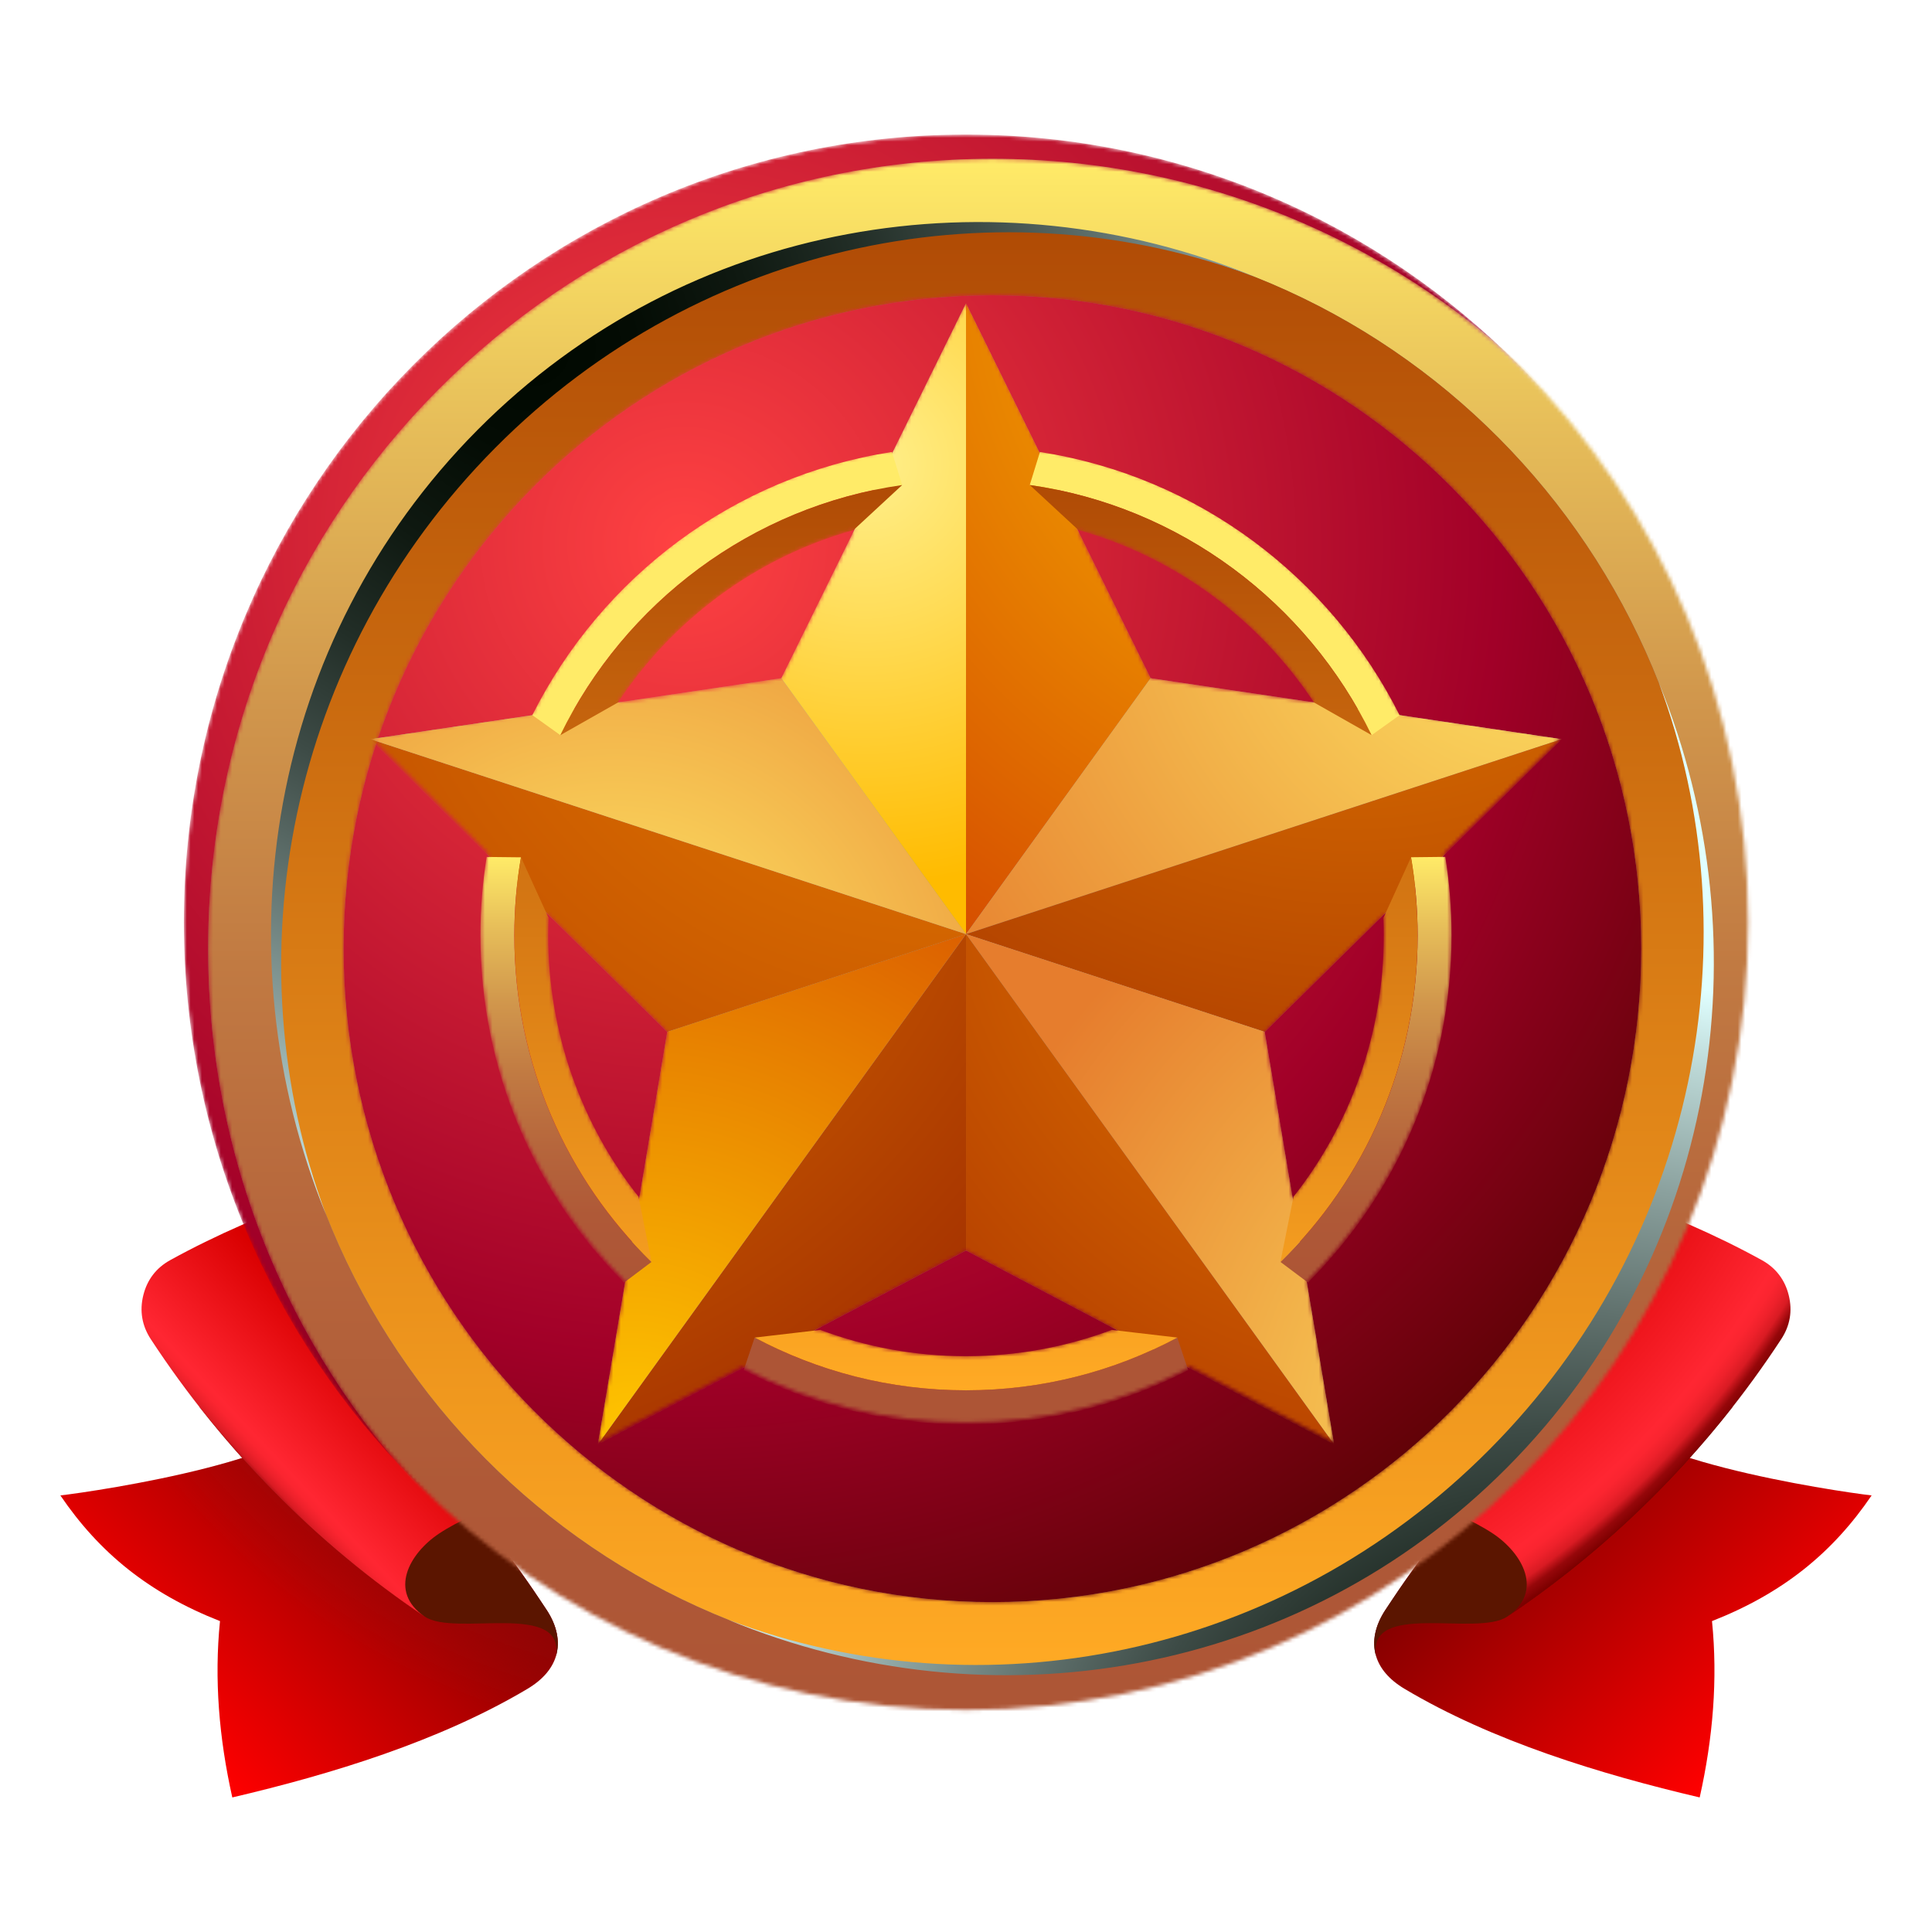<svg width="512" height="512" viewBox="0 0 512 512" fill="none" xmlns="http://www.w3.org/2000/svg">
<path fill-rule="evenodd" clip-rule="evenodd" d="M16 396.305C25.481 395.211 86.477 386.204 86.477 371.675C86.477 369.858 85.51 368.07 83.656 366.354C112.479 385.732 125.818 397.55 144.891 426.699C147.513 430.695 148.53 434.962 147.313 438.928C146.346 442.101 143.934 445.093 139.736 447.584C116.506 461.42 87.803 470.195 61.562 476.34C58.033 460.566 56.747 444.963 58.302 429.61C39.499 422.22 26.349 411.527 16 396.305Z" fill="url(#paint0_linear_224_1759)"/>
<path fill-rule="evenodd" clip-rule="evenodd" d="M495.999 396.305C486.518 395.211 425.522 386.204 425.522 371.675C425.522 369.858 426.489 368.07 428.344 366.354C399.521 385.732 386.181 397.55 367.109 426.699C364.487 430.695 363.47 434.962 364.686 438.928C365.653 442.101 368.066 445.093 372.263 447.584C395.493 461.42 424.196 470.195 450.437 476.34C453.966 460.566 455.253 444.963 453.697 429.61C472.5 422.22 485.651 411.527 495.999 396.305Z" fill="url(#paint1_linear_224_1759)"/>
<path fill-rule="evenodd" clip-rule="evenodd" d="M86.477 371.675C86.477 380.953 61.632 387.971 41.193 392.128C50.505 403.605 62.429 415.081 76.427 425.524C94.034 438.647 112.269 448.166 128.799 453.558C132.557 451.68 136.206 449.702 139.736 447.584C143.923 445.093 146.336 442.101 147.313 438.928C148.529 434.962 147.502 430.685 144.89 426.699C125.808 397.55 112.468 385.732 83.655 366.354C85.51 368.07 86.477 369.858 86.477 371.675Z" fill="url(#paint2_radial_224_1759)"/>
<path fill-rule="evenodd" clip-rule="evenodd" d="M425.523 371.675C425.523 380.953 450.368 387.971 470.806 392.128C461.494 403.605 449.57 415.081 435.572 425.524C417.965 438.647 399.73 448.166 383.2 453.558C379.442 451.68 375.793 449.702 372.263 447.584C368.076 445.093 365.663 442.101 364.686 438.928C363.47 434.962 364.497 430.685 367.109 426.699C386.191 397.55 399.531 385.732 428.344 366.354C426.49 368.07 425.523 369.858 425.523 371.675Z" fill="url(#paint3_radial_224_1759)"/>
<path fill-rule="evenodd" clip-rule="evenodd" d="M112.578 428.415C120.594 433.857 149.775 424.128 147.313 438.928C148.529 434.962 147.502 430.684 144.89 426.698C125.808 397.55 101.073 372.498 72.26 353.119C74.114 354.836 75.081 356.623 75.081 358.441C75.081 364.445 65.151 369.215 52.818 372.809C69.697 394.347 89.866 413.153 112.578 428.415Z" fill="#5B1500"/>
<path fill-rule="evenodd" clip-rule="evenodd" d="M399.421 428.415C391.406 433.857 362.224 424.128 364.686 438.928C363.47 434.962 364.497 430.684 367.109 426.698C386.191 397.55 410.927 372.498 439.74 353.119C437.885 354.836 436.918 356.623 436.918 358.441C436.918 364.445 446.848 369.215 459.181 372.809C442.302 394.347 422.133 413.153 399.421 428.415Z" fill="#5B1500"/>
<path fill-rule="evenodd" clip-rule="evenodd" d="M256.006 290.455C342.385 290.455 419.033 307.545 466.909 333.952C470.607 335.99 473.02 339.143 474.037 343.27C475.054 347.386 474.386 351.312 472.063 354.857C452.981 384.005 428.245 409.057 399.432 428.436C409.273 421.748 403.4 411.577 395.694 406.446C374.916 392.61 320.212 382.72 256.006 382.72C254.281 350.891 254.341 320.166 256.006 290.465V290.455Z" fill="url(#paint4_radial_224_1759)"/>
<path fill-rule="evenodd" clip-rule="evenodd" d="M256.004 290.455C169.625 290.455 92.977 307.545 45.102 333.952C41.403 335.99 38.99 339.143 37.973 343.27C36.956 347.386 37.624 351.312 39.937 354.857C59.02 384.005 83.755 409.057 112.568 428.436C102.728 421.748 108.6 411.577 116.307 406.446C137.084 392.61 191.788 382.72 255.995 382.72C257.719 350.891 257.659 320.166 256.004 290.465V290.455Z" fill="url(#paint5_linear_224_1759)"/>
<mask id="mask0_224_1759" style="mask-type:luminance" maskUnits="userSpaceOnUse" x="48" y="35" width="416" height="419">
<path d="M256.004 35.66C370.479 35.66 463.268 129.12 463.268 244.398C463.268 359.676 370.469 453.136 256.004 453.136C141.54 453.136 48.73 359.687 48.73 244.398C48.73 129.11 141.53 35.66 256.004 35.66Z" fill="white"/>
</mask>
<g mask="url(#mask0_224_1759)">
<path fill-rule="evenodd" clip-rule="evenodd" d="M256.004 35.66C370.479 35.66 463.268 129.12 463.268 244.398C463.268 359.676 370.469 453.136 256.004 453.136C141.54 453.136 48.73 359.687 48.73 244.398C48.73 129.11 141.53 35.66 256.004 35.66Z" fill="url(#paint6_radial_224_1759)"/>
<g filter="url(#filter0_d_224_1759)">
<mask id="mask1_224_1759" style="mask-type:luminance" maskUnits="userSpaceOnUse" x="48" y="35" width="416" height="419">
<path d="M256.004 35.078C141.221 35.078 48.152 128.799 48.152 244.409C48.152 360.018 141.211 453.719 256.004 453.719C370.798 453.719 463.857 360.008 463.857 244.409C463.857 128.809 370.788 35.078 256.004 35.078ZM256.004 417.562C161.041 417.562 84.064 340.027 84.064 244.398C84.064 148.77 161.031 71.245 256.004 71.245C350.978 71.245 427.945 148.77 427.945 244.409C427.945 340.047 350.958 417.572 256.004 417.572V417.562Z" fill="white"/>
</mask>
<g mask="url(#mask1_224_1759)">
<path fill-rule="evenodd" clip-rule="evenodd" d="M256.004 35.078C370.788 35.078 463.857 128.789 463.857 244.409C463.857 360.028 370.798 453.739 256.004 453.739C141.211 453.739 48.152 360.018 48.152 244.398C48.152 128.779 141.211 35.078 256.004 35.078ZM256.004 71.245C350.968 71.245 427.945 148.78 427.945 244.409C427.945 340.037 350.958 417.572 256.004 417.572C161.051 417.572 84.064 340.037 84.064 244.409C84.064 148.78 161.031 71.245 256.004 71.245Z" fill="#808080"/>
<path fill-rule="evenodd" clip-rule="evenodd" d="M256.004 53.162C360.878 53.162 445.901 138.779 445.901 244.409C445.901 350.038 360.878 435.655 256.004 435.655C151.131 435.655 66.108 350.018 66.108 244.398C66.108 138.769 151.121 53.151 256.004 53.151V53.162ZM256.004 35.078C141.221 35.078 48.152 128.789 48.152 244.409C48.152 360.028 141.201 453.739 256.004 453.739C370.808 453.739 463.857 360.028 463.857 244.409C463.857 128.789 370.788 35.078 256.004 35.078Z" fill="url(#paint7_linear_224_1759)"/>
<path fill-rule="evenodd" clip-rule="evenodd" d="M445.89 244.399C445.89 138.78 360.867 53.152 255.994 53.152C151.121 53.152 66.107 138.77 66.107 244.399C66.107 350.028 151.131 435.646 256.004 435.646C360.877 435.646 445.9 350.018 445.9 244.399H445.89ZM256.004 71.246C350.967 71.246 427.944 148.781 427.944 244.409C427.944 340.038 350.957 417.573 256.004 417.573C161.051 417.573 84.063 340.038 84.063 244.409C84.063 148.781 161.031 71.246 256.004 71.246Z" fill="url(#paint8_linear_224_1759)"/>
<path style="mix-blend-mode:soft-light" fill-rule="evenodd" clip-rule="evenodd" d="M387.757 377.098C332.723 432.533 253.143 447.725 185.996 422.261C255.247 450.968 337.06 437.624 392.462 381.837C447.855 326.05 461.115 243.646 432.601 173.902C457.875 241.537 442.8 321.663 387.757 377.098Z" fill="url(#paint9_radial_224_1759)"/>
<path style="mix-blend-mode:soft-light" fill-rule="evenodd" clip-rule="evenodd" d="M124.242 111.689C179.286 56.254 258.855 41.062 326.002 66.526C256.752 37.819 174.939 51.163 119.536 106.95C64.144 162.737 50.883 245.142 79.397 314.885C54.124 247.25 69.198 167.125 124.242 111.689Z" fill="url(#paint10_radial_224_1759)"/>
</g>
</g>
<mask id="mask2_224_1759" style="mask-type:luminance" maskUnits="userSpaceOnUse" x="98" y="79" width="316" height="304">
<path d="M384.686 247.36C384.686 240.281 384.117 233.333 383.041 226.566H382.203L413.857 195.359L370.937 188.983C352.563 152.344 317.399 125.686 275.645 119.25L275.575 119.511L256.034 79.85L236.493 119.511L236.423 119.25C194.66 125.686 159.506 152.334 141.131 188.983L98.211 195.359L129.865 226.576H129.028C127.941 233.323 127.383 240.271 127.383 247.36C127.383 283.326 141.939 315.868 165.438 339.364L165.737 339.133L158.489 382.258L197.431 361.745L197.142 362.608C214.779 371.786 234.818 376.967 256.034 376.967C277.25 376.967 297.29 371.786 314.926 362.608L314.637 361.745L353.55 382.248H353.56L353.57 382.258L346.321 339.133L346.621 339.364C370.12 315.868 384.676 283.336 384.676 247.36H384.686ZM169.366 317.877L169.206 317.134C154.222 298.106 145.279 274.059 145.279 247.892C145.279 246.346 145.319 244.79 145.378 243.253L144.71 241.777L176.833 273.446L169.366 317.877ZM163.773 186.151C178.299 164.212 200.342 147.725 226.214 140.466L226.573 140.124L207.062 179.725L163.773 186.162V186.151ZM294.588 352.437C282.574 356.925 269.573 359.395 255.994 359.395C242.415 359.395 229.415 356.925 217.401 352.437L215.646 352.628L255.994 331.371L296.332 352.628L294.588 352.437ZM304.926 179.715L285.415 140.114L285.774 140.456C311.636 147.725 333.69 164.202 348.216 186.141L304.926 179.705V179.715ZM342.792 317.124L342.633 317.867L335.175 273.446L367.298 241.777L366.62 243.253C366.68 244.79 366.72 246.326 366.72 247.892C366.72 274.059 357.777 298.106 342.792 317.124Z" fill="white"/>
</mask>
<g mask="url(#mask2_224_1759)">
<path fill-rule="evenodd" clip-rule="evenodd" d="M256.003 80.402L304.926 179.726L413.837 195.892L335.164 273.457L353.549 382.781L256.003 331.382L158.438 382.781L176.823 273.457L98.16 195.892L207.071 179.726L256.003 80.402Z" fill="#999999"/>
<path fill-rule="evenodd" clip-rule="evenodd" d="M256.003 247.551L98.16 195.891L176.823 273.456L256.003 247.551Z" fill="url(#paint11_radial_224_1759)"/>
<path fill-rule="evenodd" clip-rule="evenodd" d="M98.16 195.892L256.003 247.552L207.071 179.727L98.16 195.892Z" fill="url(#paint12_radial_224_1759)"/>
<path fill-rule="evenodd" clip-rule="evenodd" d="M207.072 179.726L256.004 247.551V80.402L207.072 179.726Z" fill="url(#paint13_radial_224_1759)"/>
<path fill-rule="evenodd" clip-rule="evenodd" d="M256.004 80.402V247.551L304.926 179.726L256.004 80.402Z" fill="url(#paint14_radial_224_1759)"/>
<path fill-rule="evenodd" clip-rule="evenodd" d="M304.926 179.727L256.004 247.552L413.837 195.892L304.926 179.727Z" fill="url(#paint15_radial_224_1759)"/>
<path fill-rule="evenodd" clip-rule="evenodd" d="M413.837 195.891L256.004 247.551L335.165 273.456L413.837 195.891Z" fill="url(#paint16_radial_224_1759)"/>
<path fill-rule="evenodd" clip-rule="evenodd" d="M335.165 273.456L256.004 247.551L353.549 382.78L335.165 273.456Z" fill="url(#paint17_radial_224_1759)"/>
<path fill-rule="evenodd" clip-rule="evenodd" d="M353.549 382.78L256.004 247.551V331.381L353.549 382.78Z" fill="url(#paint18_radial_224_1759)"/>
<path fill-rule="evenodd" clip-rule="evenodd" d="M256.003 331.381V247.551L158.438 382.78L256.003 331.381Z" fill="url(#paint19_radial_224_1759)"/>
<path fill-rule="evenodd" clip-rule="evenodd" d="M158.438 382.78L256.003 247.551L176.822 273.456L158.438 382.78Z" fill="url(#paint20_radial_224_1759)"/>
<path fill-rule="evenodd" clip-rule="evenodd" d="M375.692 247.894C375.692 281.852 361.764 312.516 339.332 334.425L346.62 339.887C370.119 316.412 384.675 283.86 384.675 247.884C384.675 240.805 384.107 233.857 383.03 227.079L373.947 227.179C375.084 233.917 375.692 240.845 375.692 247.904V247.894ZM272.893 128.539C312.792 134.212 346.371 159.715 363.489 194.828L370.896 189.527C352.522 152.888 317.358 126.229 275.594 119.793L272.893 128.539ZM148.488 194.818C165.607 159.715 199.185 134.222 239.085 128.529L236.373 119.783C194.609 126.219 159.455 152.868 141.071 189.516L148.488 194.818ZM172.655 334.425C150.223 312.516 136.295 281.842 136.295 247.894C136.295 240.835 136.903 233.927 138.05 227.2L128.967 227.099C127.881 233.877 127.322 240.825 127.322 247.904C127.322 283.87 141.868 316.422 165.377 339.907L172.655 334.425ZM311.994 354.457C295.285 363.383 276.232 368.433 255.994 368.433C235.755 368.433 216.702 363.383 199.993 354.457L197.082 363.122C214.738 372.289 234.758 377.47 255.974 377.47C277.19 377.47 297.229 372.289 314.886 363.122L311.984 354.457H311.994Z" fill="url(#paint21_linear_224_1759)"/>
<path fill-rule="evenodd" clip-rule="evenodd" d="M366.708 247.894C366.708 274.061 357.765 298.118 342.791 317.136L339.321 334.436C361.753 312.527 375.681 281.852 375.681 247.904C375.681 240.846 375.073 233.938 373.927 227.21L366.619 243.265C366.689 244.792 366.718 246.338 366.718 247.894H366.708ZM285.783 140.468C311.645 147.737 333.688 164.204 348.204 186.153L363.488 194.819C346.37 159.716 312.791 134.222 272.892 128.529L285.783 140.458V140.468ZM163.772 186.153C178.298 164.204 200.341 147.727 226.193 140.468L239.084 128.539C199.185 134.212 165.606 159.716 148.488 194.829L163.772 186.163V186.153ZM169.205 317.125C154.22 298.098 145.277 274.05 145.277 247.884C145.277 246.338 145.317 244.782 145.377 243.245L138.069 227.19C136.913 233.917 136.314 240.826 136.314 247.884C136.314 281.842 150.242 312.507 172.675 334.416L169.215 317.125H169.205ZM256.003 359.397C242.424 359.397 229.423 356.927 217.409 352.439L200.012 354.467C216.722 363.393 235.774 368.444 256.013 368.444C276.252 368.444 295.304 363.393 312.014 354.467L294.616 352.439C282.583 356.927 269.572 359.397 256.003 359.397Z" fill="url(#paint22_linear_224_1759)"/>
</g>
</g>
<defs>
<filter id="filter0_d_224_1759" x="45.152" y="32.078" width="435.705" height="438.641" filterUnits="userSpaceOnUse" color-interpolation-filters="sRGB">
<feFlood flood-opacity="0" result="BackgroundImageFix"/>
<feColorMatrix in="SourceAlpha" type="matrix" values="0 0 0 0 0 0 0 0 0 0 0 0 0 0 0 0 0 0 127 0" result="hardAlpha"/>
<feOffset dx="7" dy="7"/>
<feGaussianBlur stdDeviation="5"/>
<feColorMatrix type="matrix" values="0 0 0 0 0 0 0 0 0 0 0 0 0 0 0 0 0 0 0.75 0"/>
<feBlend mode="normal" in2="BackgroundImageFix" result="effect1_dropShadow_224_1759"/>
<feBlend mode="normal" in="SourceGraphic" in2="effect1_dropShadow_224_1759" result="shape"/>
</filter>
<linearGradient id="paint0_linear_224_1759" x1="42.959" y1="457.614" x2="113.102" y2="387.966" gradientUnits="userSpaceOnUse">
<stop stop-color="#FF0000"/>
<stop offset="1" stop-color="#7D0000"/>
</linearGradient>
<linearGradient id="paint1_linear_224_1759" x1="469.041" y1="457.614" x2="398.898" y2="387.966" gradientUnits="userSpaceOnUse">
<stop stop-color="#FF0000"/>
<stop offset="1" stop-color="#7D0000"/>
</linearGradient>
<radialGradient id="paint2_radial_224_1759" cx="0" cy="0" r="1" gradientUnits="userSpaceOnUse" gradientTransform="translate(191.28 273.506) scale(188.78 190.122)">
<stop offset="0.71" stop-color="#990000"/>
<stop offset="1" stop-color="#9F1010" stop-opacity="0"/>
</radialGradient>
<radialGradient id="paint3_radial_224_1759" cx="0" cy="0" r="1" gradientUnits="userSpaceOnUse" gradientTransform="translate(320.719 1553.76) rotate(180) scale(188.78 190.122)">
<stop offset="0.71" stop-color="#990000"/>
<stop offset="1" stop-color="#9F1010" stop-opacity="0"/>
</radialGradient>
<radialGradient id="paint4_radial_224_1759" cx="0" cy="0" r="1" gradientUnits="userSpaceOnUse" gradientTransform="translate(258.668 210.34) rotate(180) scale(258.14 259.976)">
<stop stop-color="#ED3B00"/>
<stop offset="0.77" stop-color="#D90000"/>
<stop offset="0.95" stop-color="#FF2632"/>
<stop offset="0.96" stop-color="#FB2530"/>
<stop offset="0.97" stop-color="#EE212B"/>
<stop offset="0.98" stop-color="#D91B23"/>
<stop offset="0.99" stop-color="#96070A"/>
<stop offset="1" stop-color="#7D0000"/>
</radialGradient>
<linearGradient id="paint5_linear_224_1759" x1="55" y1="381" x2="194" y2="250" gradientUnits="userSpaceOnUse">
<stop stop-color="#7D0000"/>
<stop offset="0.01" stop-color="#96070A"/>
<stop offset="0.02" stop-color="#D91B23"/>
<stop offset="0.03" stop-color="#EE212B"/>
<stop offset="0.04" stop-color="#FB2530"/>
<stop offset="0.05" stop-color="#FF2632"/>
<stop offset="0.23" stop-color="#D90000"/>
<stop offset="1" stop-color="#ED3B00"/>
</linearGradient>
<radialGradient id="paint6_radial_224_1759" cx="0" cy="0" r="1" gradientUnits="userSpaceOnUse" gradientTransform="translate(182.028 144.362) scale(324.599 326.908)">
<stop stop-color="#FF4242"/>
<stop offset="0.66" stop-color="#A10028"/>
<stop offset="1" stop-color="#540300"/>
</radialGradient>
<linearGradient id="paint7_linear_224_1759" x1="256.004" y1="453.729" x2="256.004" y2="35.078" gradientUnits="userSpaceOnUse">
<stop stop-color="#AD5536"/>
<stop offset="0.16" stop-color="#AF5937"/>
<stop offset="0.32" stop-color="#B6663C"/>
<stop offset="0.49" stop-color="#C17A42"/>
<stop offset="0.66" stop-color="#D1974C"/>
<stop offset="0.83" stop-color="#E6BD59"/>
<stop offset="1" stop-color="#FFEB68"/>
</linearGradient>
<linearGradient id="paint8_linear_224_1759" x1="256.004" y1="435.646" x2="256.004" y2="53.162" gradientUnits="userSpaceOnUse">
<stop stop-color="#FFAA24"/>
<stop offset="1" stop-color="#B04B05"/>
</linearGradient>
<radialGradient id="paint9_radial_224_1759" cx="0" cy="0" r="1" gradientUnits="userSpaceOnUse" gradientTransform="translate(406.311 491.091) scale(237.303 238.991)">
<stop stop-color="#000800"/>
<stop offset="0.11" stop-color="#040C04"/>
<stop offset="0.24" stop-color="#0F1911"/>
<stop offset="0.37" stop-color="#222E27"/>
<stop offset="0.5" stop-color="#3D4B46"/>
<stop offset="0.63" stop-color="#60716D"/>
<stop offset="0.77" stop-color="#8AA09D"/>
<stop offset="0.91" stop-color="#BAD6D4"/>
<stop offset="1" stop-color="#E0FFFF"/>
</radialGradient>
<radialGradient id="paint10_radial_224_1759" cx="0" cy="0" r="1" gradientUnits="userSpaceOnUse" gradientTransform="translate(133.953 84.358) scale(244.511 246.25)">
<stop stop-color="#000800"/>
<stop offset="0.11" stop-color="#040C04"/>
<stop offset="0.24" stop-color="#0F1911"/>
<stop offset="0.37" stop-color="#222E27"/>
<stop offset="0.5" stop-color="#3D4B46"/>
<stop offset="0.63" stop-color="#60716D"/>
<stop offset="0.77" stop-color="#8AA09D"/>
<stop offset="0.91" stop-color="#BAD6D4"/>
<stop offset="1" stop-color="#E0FFFF"/>
</radialGradient>
<radialGradient id="paint11_radial_224_1759" cx="0" cy="0" r="1" gradientUnits="userSpaceOnUse" gradientTransform="translate(255.983 123.135) scale(236.137 237.816)">
<stop stop-color="#ED8700"/>
<stop offset="1" stop-color="#BA4500"/>
</radialGradient>
<radialGradient id="paint12_radial_224_1759" cx="0" cy="0" r="1" gradientUnits="userSpaceOnUse" gradientTransform="translate(163.234 270.104) scale(164.872 166.045)">
<stop stop-color="#FFEB68"/>
<stop offset="1" stop-color="#E67D2D"/>
</radialGradient>
<radialGradient id="paint13_radial_224_1759" cx="0" cy="0" r="1" gradientUnits="userSpaceOnUse" gradientTransform="translate(229.455 122.674) scale(111.473 112.266)">
<stop stop-color="#FFF08C"/>
<stop offset="1" stop-color="#FFBB00"/>
</radialGradient>
<radialGradient id="paint14_radial_224_1759" cx="0" cy="0" r="1" gradientUnits="userSpaceOnUse" gradientTransform="translate(376.679 70.562) scale(212.588 214.1)">
<stop stop-color="#FFC600"/>
<stop offset="1" stop-color="#D64F00"/>
</radialGradient>
<radialGradient id="paint15_radial_224_1759" cx="0" cy="0" r="1" gradientUnits="userSpaceOnUse" gradientTransform="translate(410.368 142.535) scale(203.475 204.923)">
<stop stop-color="#FFEB68"/>
<stop offset="1" stop-color="#E67D2D"/>
</radialGradient>
<radialGradient id="paint16_radial_224_1759" cx="0" cy="0" r="1" gradientUnits="userSpaceOnUse" gradientTransform="translate(358.873 95.091) scale(250.693 252.476)">
<stop stop-color="#ED8700"/>
<stop offset="1" stop-color="#A12D00"/>
</radialGradient>
<radialGradient id="paint17_radial_224_1759" cx="0" cy="0" r="1" gradientUnits="userSpaceOnUse" gradientTransform="translate(430.756 384.879) scale(185.25 186.568)">
<stop stop-color="#FFEB68"/>
<stop offset="1" stop-color="#E67D2D"/>
</radialGradient>
<radialGradient id="paint18_radial_224_1759" cx="0" cy="0" r="1" gradientUnits="userSpaceOnUse" gradientTransform="translate(380.588 221.756) scale(163.616 164.779)">
<stop stop-color="#ED8700"/>
<stop offset="1" stop-color="#BA4500"/>
</radialGradient>
<radialGradient id="paint19_radial_224_1759" cx="0" cy="0" r="1" gradientUnits="userSpaceOnUse" gradientTransform="translate(97.113 183.049) scale(237.592 239.282)">
<stop stop-color="#ED8700"/>
<stop offset="1" stop-color="#A12D00"/>
</radialGradient>
<radialGradient id="paint20_radial_224_1759" cx="0" cy="0" r="1" gradientUnits="userSpaceOnUse" gradientTransform="translate(167.769 382.78) scale(188.271 189.61)">
<stop stop-color="#FFC600"/>
<stop offset="1" stop-color="#D64F00"/>
</radialGradient>
<linearGradient id="paint21_linear_224_1759" x1="256.004" y1="339.887" x2="256.004" y2="227.099" gradientUnits="userSpaceOnUse">
<stop stop-color="#AD5536"/>
<stop offset="0.16" stop-color="#AF5937"/>
<stop offset="0.32" stop-color="#B6663C"/>
<stop offset="0.49" stop-color="#C17A42"/>
<stop offset="0.66" stop-color="#D1974C"/>
<stop offset="0.83" stop-color="#E6BD59"/>
<stop offset="1" stop-color="#FFEB68"/>
</linearGradient>
<linearGradient id="paint22_linear_224_1759" x1="255.993" y1="368.454" x2="255.993" y2="128.549" gradientUnits="userSpaceOnUse">
<stop stop-color="#FFAA24"/>
<stop offset="1" stop-color="#B04B05"/>
</linearGradient>
</defs>
</svg>
